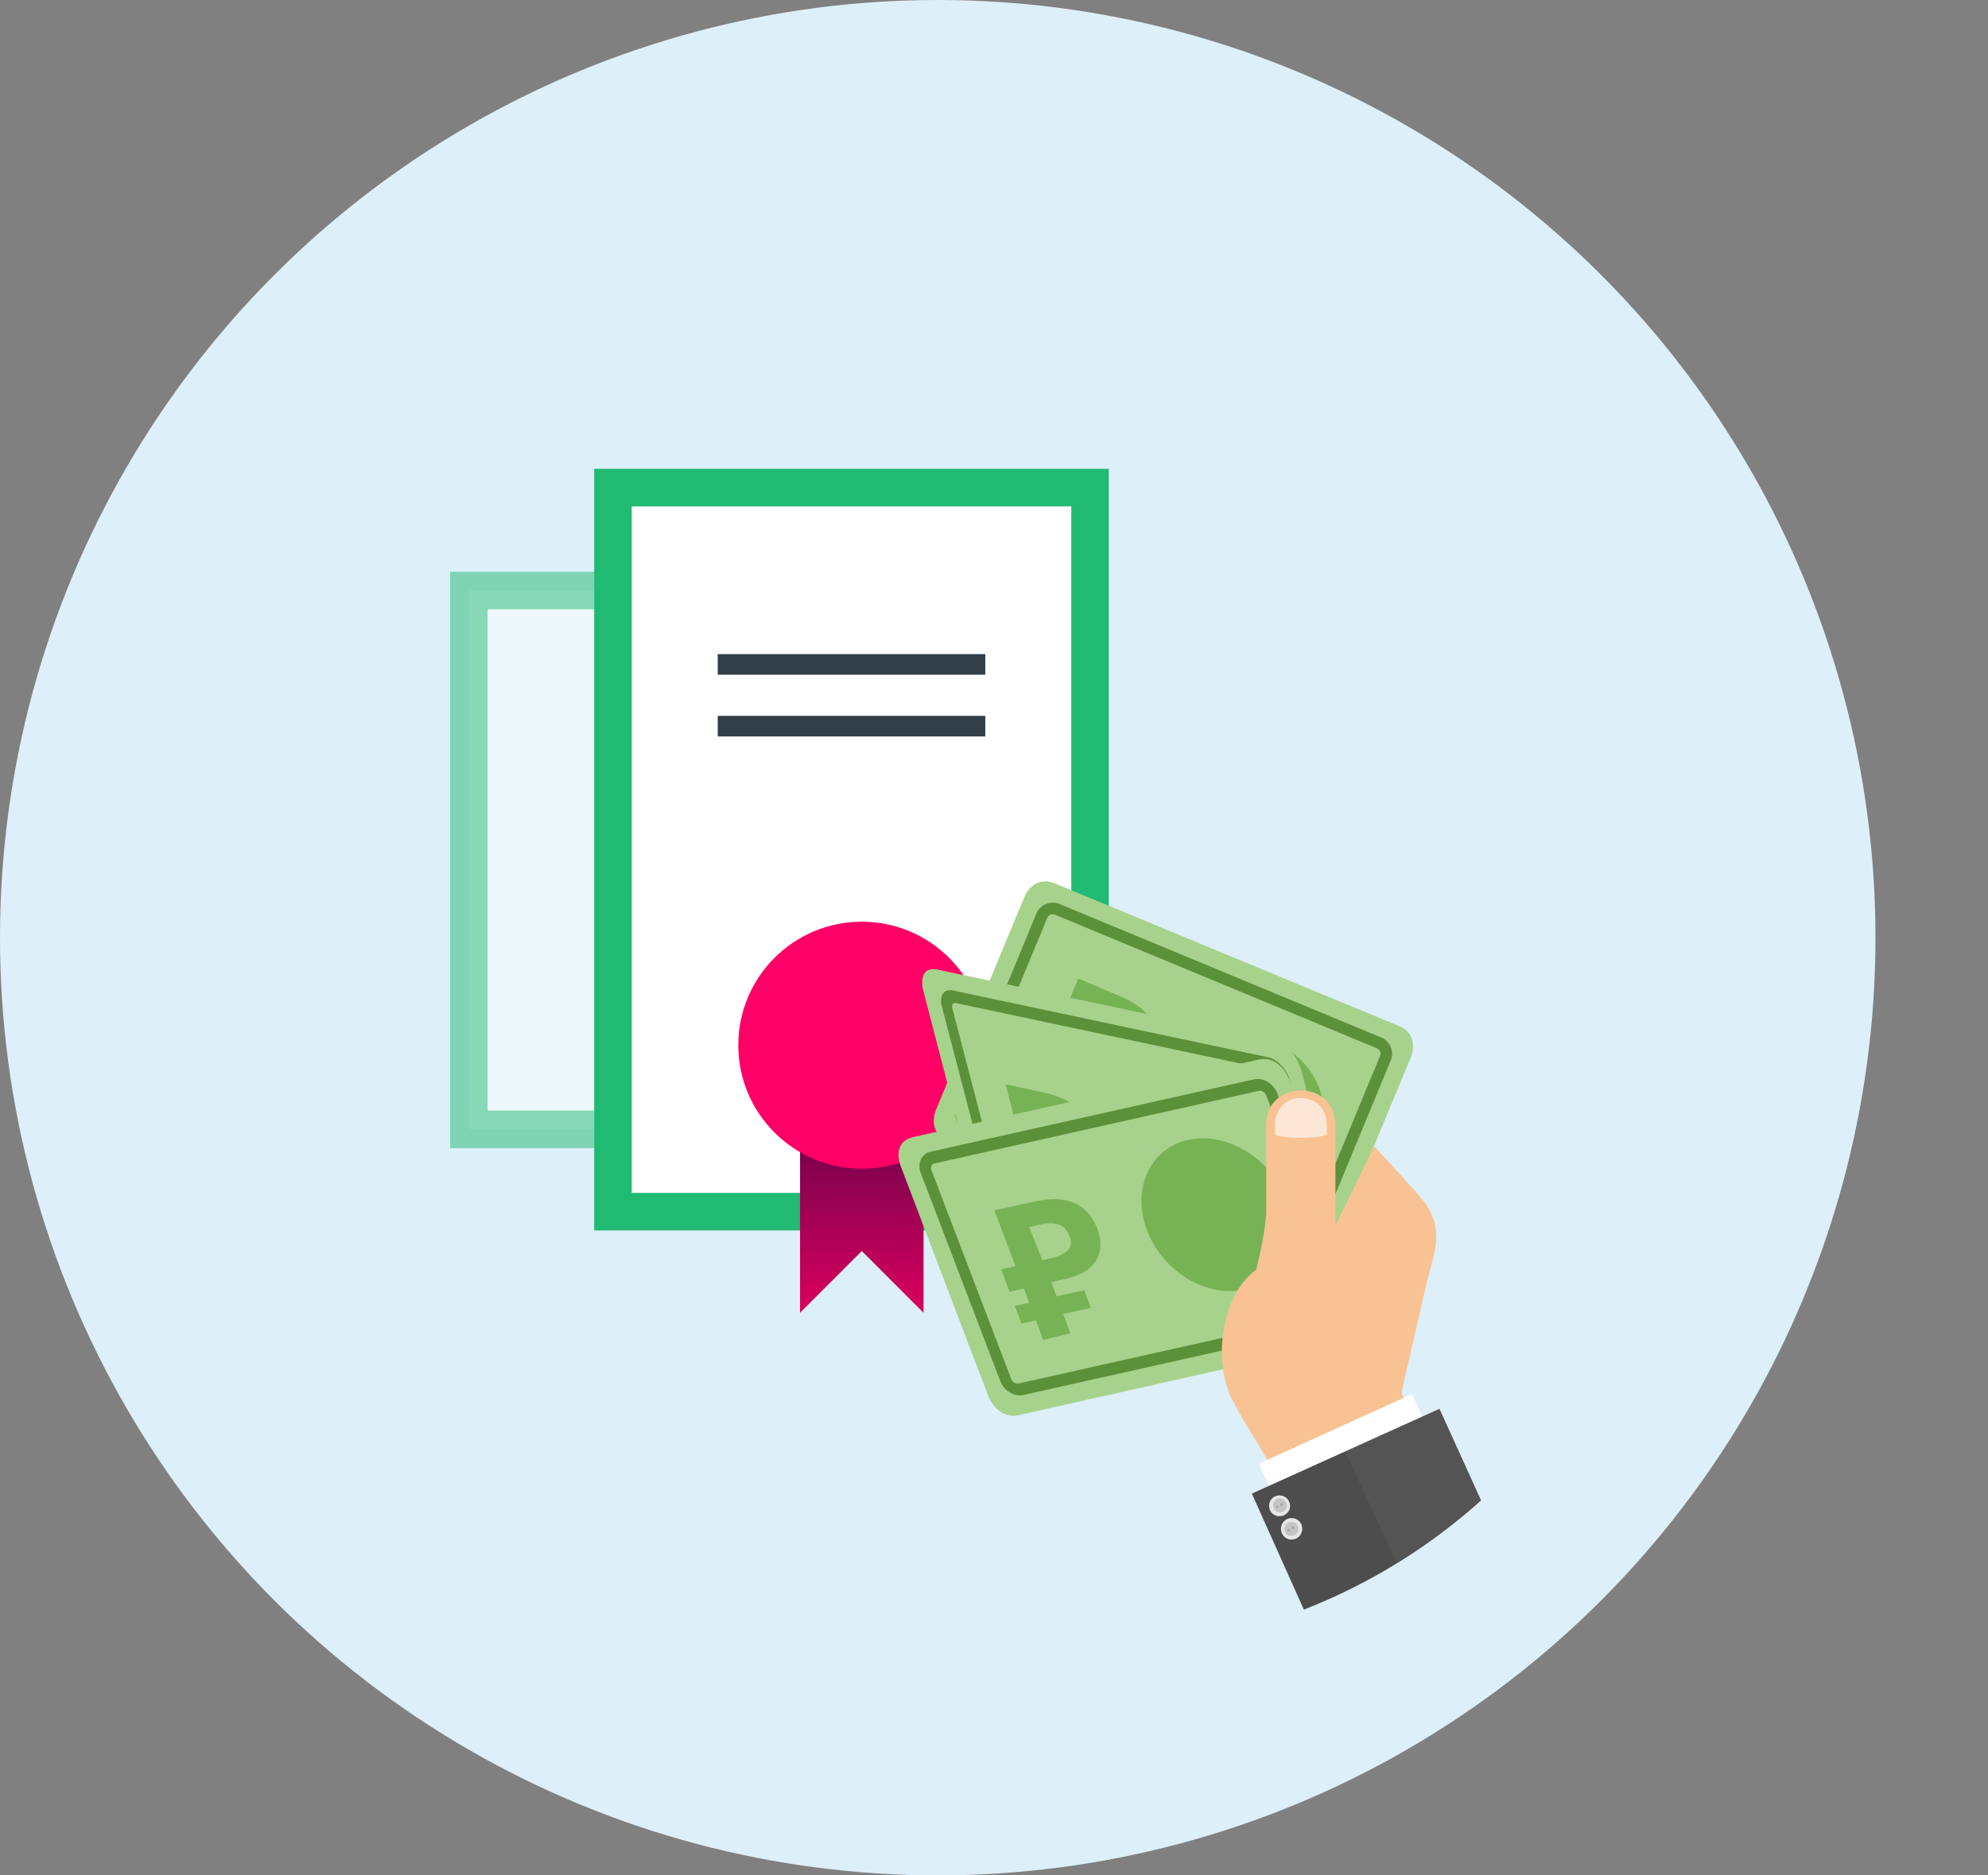 <?xml version="1.0" encoding="UTF-8"?> <svg xmlns="http://www.w3.org/2000/svg" width="106" height="100" viewBox="0 0 106 100" fill="none"><rect x="0" y="0" width="106" height="100" fill="#808080" stroke="none"/> <circle cx="50" cy="50" r="50" fill="#DDEFF8"></circle> <rect opacity="0.5" x="41.658" y="31.488" width="28.731" height="16.658" transform="rotate(90 41.658 31.488)" fill="white" stroke="#21BA72" stroke-width="2"></rect> <rect x="58.121" y="26" width="38.609" height="25.438" transform="rotate(90 58.121 26)" fill="white" stroke="#21BA72" stroke-width="2"></rect> <path d="M42.658 70V57.378H49.243V70L45.951 66.707L42.658 70Z" fill="url(#paint0_linear_2845_40173)"></path> <circle cx="45.951" cy="55.732" r="6.585" fill="#FF0066"></circle> <rect x="38.269" y="34.879" width="14.268" height="1.098" fill="#333F48"></rect> <rect x="38.269" y="38.172" width="14.268" height="1.098" fill="#333F48"></rect> <path d="M56.264 47.114C55.113 46.645 54.643 47.775 54.643 47.775L49.887 59.228C49.887 59.228 49.418 60.38 50.548 60.849L68.869 68.442C70.021 68.911 70.49 67.781 70.49 67.781L75.246 56.328C75.246 56.328 75.715 55.176 74.585 54.707L56.264 47.114Z" fill="#A7D28B"></path> <path d="M54.806 58.6L55.211 57.641L54.443 57.321L54.806 56.446L55.574 56.766L55.872 56.062L55.104 55.742L55.574 54.633L56.342 54.953L57.493 52.18L59.669 53.097C60.544 53.46 61.119 53.908 61.397 54.398C61.674 54.91 61.674 55.444 61.439 56.041C61.29 56.382 61.077 56.681 60.778 56.915C60.48 57.15 60.096 57.278 59.648 57.299C59.178 57.321 58.624 57.193 57.963 56.915L57.344 56.659L57.045 57.363L58.517 57.982L58.155 58.856L56.683 58.238L56.278 59.198L54.806 58.6ZM57.771 55.55L58.24 55.742C58.645 55.913 59.008 55.977 59.285 55.956C59.584 55.934 59.797 55.764 59.904 55.465C60.138 54.91 59.861 54.484 59.093 54.164L58.432 53.887L57.771 55.55Z" fill="#77B255"></path> <path d="M65.018 63.143C67.066 63.996 69.433 63.015 70.287 60.967C71.14 58.92 70.159 56.552 68.111 55.699C66.063 54.846 63.696 55.827 62.843 57.875C61.989 59.944 62.971 62.29 65.018 63.143Z" fill="#77B255"></path> <path d="M68.679 67.35L51.51 60.227C51.04 60.035 50.806 59.48 50.998 59.011L55.263 48.709C55.455 48.24 56.01 48.005 56.479 48.197L73.648 55.321C74.118 55.513 74.352 56.068 74.16 56.537L69.895 66.838C69.681 67.308 69.148 67.542 68.679 67.35ZM56.245 48.773C56.095 48.709 55.903 48.773 55.839 48.944L51.574 59.245C51.51 59.395 51.574 59.587 51.744 59.651L68.914 66.774C69.063 66.838 69.255 66.774 69.319 66.604L73.585 56.302C73.648 56.153 73.585 55.961 73.414 55.897L56.245 48.773Z" fill="#5C913B"></path> <path d="M50.001 51.704C48.879 51.474 49.225 52.807 49.225 52.807L52.733 66.316C52.733 66.316 53.093 67.672 54.199 67.907L72.124 71.707C73.246 71.937 72.9 70.603 72.9 70.603L69.392 57.095C69.392 57.095 69.032 55.739 67.926 55.503L50.001 51.704Z" fill="#A7D28B"></path> <path d="M55.522 65.273L55.24 64.157L54.506 63.998L54.245 62.983L54.978 63.141L54.773 62.323L54.039 62.164L53.714 60.874L54.448 61.033L53.62 57.813L55.705 58.274C56.54 58.453 57.214 58.792 57.701 59.248C58.201 59.727 58.517 60.294 58.705 60.984C58.801 61.382 58.827 61.75 58.755 62.07C58.682 62.39 58.486 62.617 58.181 62.745C57.861 62.879 57.392 62.874 56.76 62.736L56.17 62.61L56.375 63.428L57.785 63.738L58.046 64.753L56.637 64.444L56.919 65.56L55.522 65.273ZM55.814 61.33L56.261 61.423C56.649 61.508 56.944 61.491 57.128 61.403C57.327 61.309 57.377 61.078 57.275 60.735C57.113 60.09 56.663 59.702 55.929 59.544L55.297 59.405L55.814 61.33Z" fill="#77B255"></path> <path d="M66.499 66.085C68.448 66.507 69.54 64.907 68.933 62.534C68.326 60.161 66.234 57.881 64.285 57.459C62.336 57.037 61.244 58.637 61.851 61.01C62.471 63.405 64.549 65.663 66.499 66.085Z" fill="#77B255"></path> <path d="M71.361 70.596L54.506 67.02C54.047 66.925 53.538 66.382 53.391 65.828L50.217 53.655C50.071 53.101 50.332 52.714 50.791 52.809L67.646 56.385C68.105 56.48 68.614 57.023 68.76 57.577L71.935 69.75C72.066 70.309 71.82 70.691 71.361 70.596ZM50.971 53.488C50.823 53.455 50.722 53.57 50.78 53.77L53.954 65.943C53.998 66.12 54.162 66.312 54.325 66.34L71.181 69.917C71.329 69.95 71.43 69.835 71.372 69.635L68.198 57.462C68.153 57.285 67.99 57.093 67.826 57.065L50.971 53.488Z" fill="#5C913B"></path> <path d="M48.689 60.632C47.538 60.898 48.002 62.118 48.002 62.118L52.708 74.472C52.708 74.472 53.188 75.71 54.324 75.456L72.728 71.326C73.88 71.06 73.415 69.841 73.415 69.841L68.709 57.486C68.709 57.486 68.23 56.249 67.094 56.503L48.689 60.632Z" fill="#A7D28B"></path> <path d="M55.62 71.437L55.233 70.403L54.467 70.574L54.11 69.636L54.876 69.466L54.594 68.707L53.828 68.877L53.382 67.683L54.148 67.512L53.019 64.537L55.198 64.063C56.069 63.867 56.79 63.913 57.329 64.165C57.884 64.434 58.258 64.88 58.51 65.513C58.644 65.883 58.703 66.255 58.656 66.621C58.61 66.987 58.428 67.314 58.127 67.587C57.811 67.873 57.329 68.082 56.668 68.227L56.052 68.366L56.334 69.125L57.807 68.802L58.164 69.74L56.691 70.063L57.077 71.096L55.62 71.437ZM55.576 67.196L56.042 67.089C56.447 67 56.748 66.847 56.929 66.671C57.125 66.482 57.156 66.218 57.022 65.908C56.799 65.31 56.305 65.112 55.538 65.283L54.877 65.428L55.576 67.196Z" fill="#77B255"></path> <path d="M66.38 68.761C68.422 68.307 69.405 66.138 68.573 63.941C67.742 61.745 65.393 60.327 63.352 60.782C61.31 61.236 60.327 63.405 61.159 65.602C62.005 67.816 64.339 69.216 66.38 68.761Z" fill="#77B255"></path> <path d="M71.836 70.521L54.565 74.386C54.094 74.494 53.535 74.163 53.34 73.658L49.094 62.544C48.899 62.039 49.129 61.524 49.599 61.416L66.87 57.55C67.34 57.442 67.899 57.774 68.094 58.279L72.34 69.392C72.52 69.909 72.306 70.413 71.836 70.521ZM49.839 62.035C49.687 62.067 49.596 62.231 49.671 62.411L53.916 73.525C53.976 73.687 54.158 73.812 54.325 73.767L71.596 69.902C71.747 69.87 71.839 69.706 71.764 69.526L67.518 58.412C67.458 58.25 67.277 58.125 67.11 58.169L49.839 62.035Z" fill="#5C913B"></path> <path d="M67.58 77.846L68.561 79.766L75.642 76.652L74.725 74.263L76.005 68.675C76.389 66.947 77.114 65.71 75.941 64.089C75.557 63.577 73.275 61.124 73.275 61.124L71.206 65.348L69.67 65.582L70.844 67.715L70.865 69.016C70.865 69.016 70.289 70.701 69.564 71.576C68.455 72.962 67.836 73.837 67.836 73.837L65.981 75.18L67.58 77.846Z" fill="#F8C293"></path> <path d="M70.798 71.969C70.841 71.35 70.798 70.753 70.691 70.198L71.203 67.916L71.203 64.76C71.203 63.16 71.203 61.582 71.203 59.982C71.203 57.529 67.513 57.529 67.513 59.982C67.513 61.496 67.513 63.032 67.513 64.546C67.513 65.442 67.151 67.02 66.98 67.703C66.02 68.385 65.274 69.836 65.167 71.585C64.996 74.038 66.127 76.128 67.684 76.235C69.219 76.341 70.627 74.422 70.798 71.969Z" fill="#F8C293"></path> <path opacity="0.6" d="M70.751 60.461C70.751 60.439 70.751 60.439 70.751 60.461C70.751 60.311 70.751 60.162 70.751 60.013C70.751 58.05 67.978 58.05 67.978 60.013C67.978 60.162 67.978 60.311 67.978 60.439C67.978 60.439 67.978 60.439 67.978 60.461C67.978 60.567 68.597 60.674 69.365 60.674C70.132 60.674 70.751 60.567 70.751 60.461Z" fill="white"></path> <path fill-rule="evenodd" clip-rule="evenodd" d="M75.291 74.334L77.339 78.835L69.852 84.082L67.122 78.046L75.291 74.334Z" fill="white"></path> <path fill-rule="evenodd" clip-rule="evenodd" d="M66.748 79.642L69.521 85.828C73.019 84.463 76.218 82.479 78.97 80.005L76.751 75.12L66.748 79.642Z" fill="#4D4D4D"></path> <path opacity="0.04" fill-rule="evenodd" clip-rule="evenodd" d="M78.929 79.986L76.71 75.101L75.836 75.506L75.303 74.333L71.165 76.21L74.471 83.313C76.07 82.353 77.542 81.223 78.929 79.986Z" fill="white"></path> <path d="M68.467 80.794C68.19 80.922 67.849 80.816 67.721 80.538C67.593 80.261 67.699 79.92 67.977 79.792C68.254 79.664 68.595 79.77 68.723 80.048C68.872 80.325 68.766 80.645 68.467 80.794Z" fill="#E6E6E6"></path> <path opacity="0.15" d="M68.623 80.257C68.623 80.47 68.474 80.641 68.26 80.641C68.047 80.641 67.876 80.491 67.876 80.278C67.876 80.065 68.026 79.894 68.239 79.894C68.431 79.894 68.602 80.065 68.623 80.257Z" fill="black"></path> <path opacity="0.15" d="M68.174 80.34C68.174 80.383 68.153 80.404 68.11 80.425C68.067 80.425 68.046 80.404 68.025 80.362C68.025 80.319 68.046 80.297 68.088 80.276C68.131 80.276 68.174 80.297 68.174 80.34Z" fill="black"></path> <path opacity="0.15" d="M68.402 80.212C68.402 80.255 68.381 80.298 68.338 80.298C68.296 80.298 68.274 80.276 68.253 80.234C68.253 80.191 68.274 80.17 68.317 80.148C68.381 80.148 68.402 80.17 68.402 80.212Z" fill="black"></path> <path d="M69.083 82.051C68.784 82.179 68.464 82.03 68.336 81.731C68.23 81.433 68.358 81.113 68.656 80.985C68.955 80.878 69.275 81.006 69.403 81.305C69.51 81.603 69.36 81.945 69.083 82.051Z" fill="#E6E6E6"></path> <path opacity="0.15" d="M69.223 81.536C69.223 81.749 69.031 81.898 68.839 81.898C68.626 81.898 68.476 81.706 68.476 81.514C68.476 81.301 68.668 81.152 68.86 81.152C69.073 81.152 69.244 81.344 69.223 81.536Z" fill="black"></path> <path opacity="0.15" d="M68.786 81.601C68.786 81.644 68.743 81.665 68.701 81.665C68.658 81.665 68.637 81.623 68.637 81.58C68.637 81.537 68.68 81.516 68.722 81.516C68.743 81.516 68.786 81.559 68.786 81.601Z" fill="black"></path> <path opacity="0.15" d="M69.022 81.473C69.022 81.516 68.98 81.537 68.937 81.537C68.894 81.537 68.873 81.494 68.873 81.452C68.873 81.409 68.916 81.388 68.959 81.388C69.001 81.409 69.022 81.452 69.022 81.473Z" fill="black"></path> <defs> <linearGradient id="paint0_linear_2845_40173" x1="45.952" y1="59.521" x2="45.943" y2="70" gradientUnits="userSpaceOnUse"> <stop stop-color="#68014A"></stop> <stop offset="1" stop-color="#DA005E"></stop> </linearGradient> </defs> </svg> 
